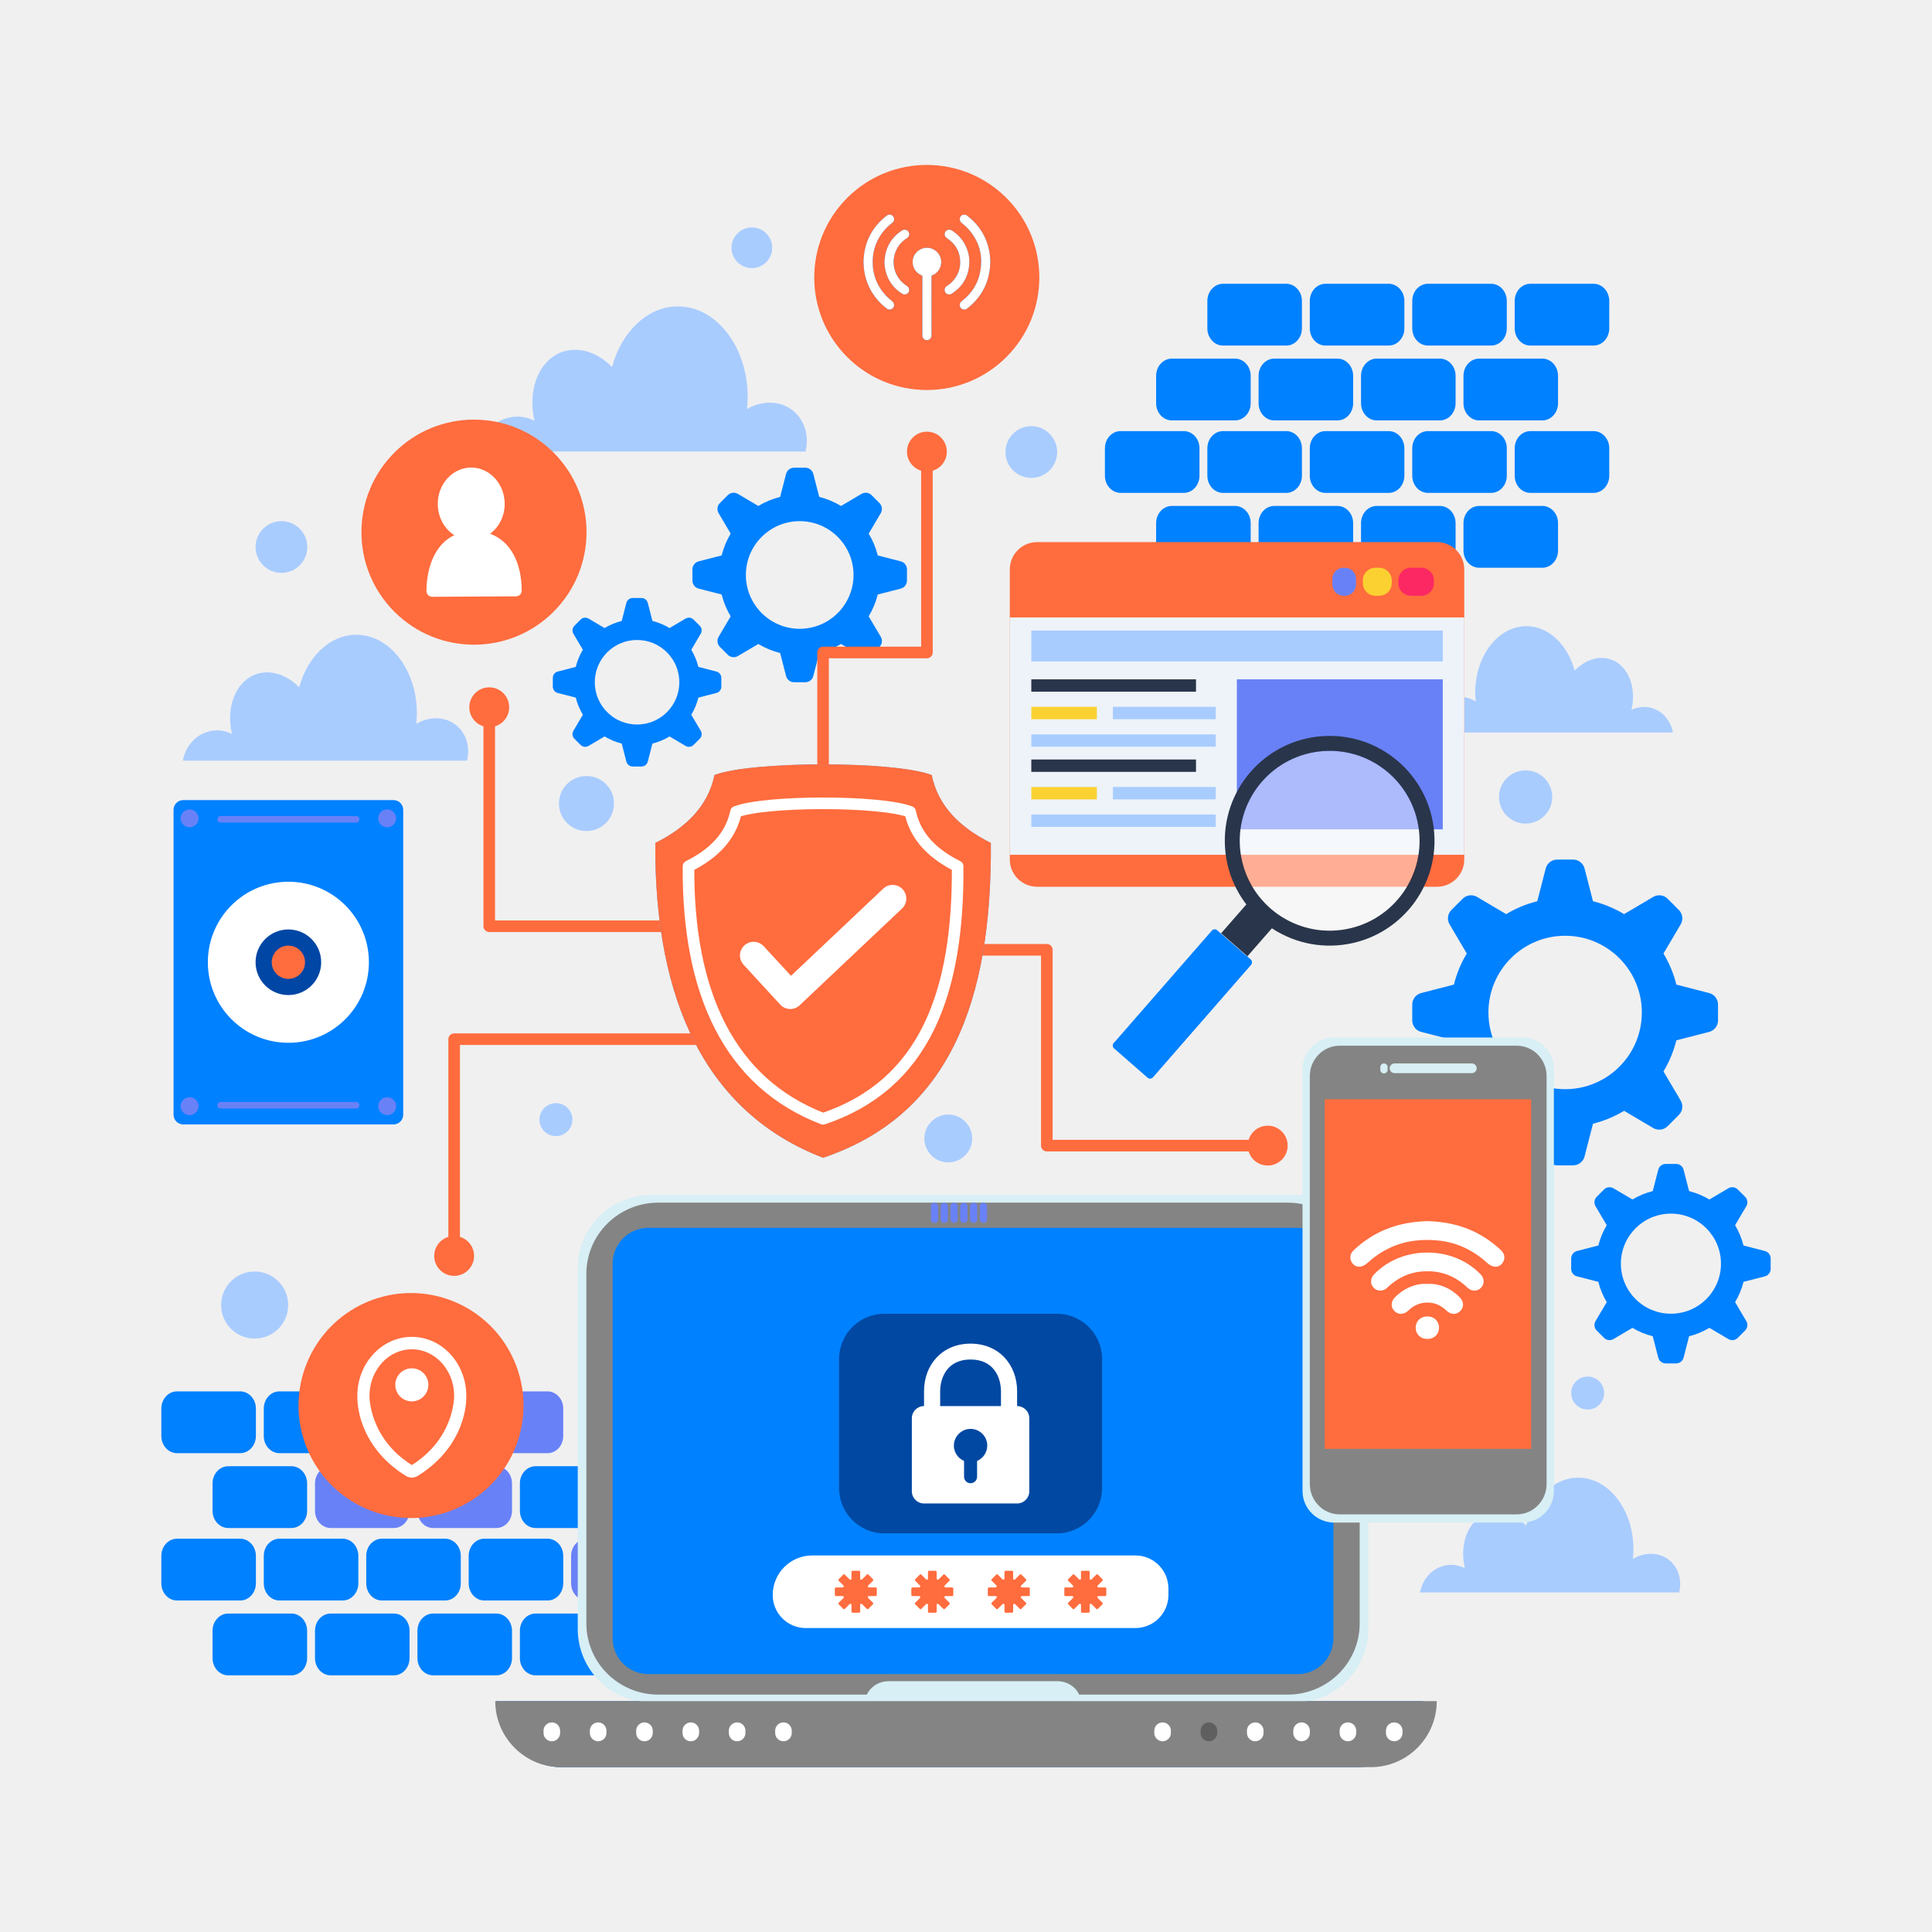 <?xml version="1.0" encoding="utf-8"?>
<svg version="1.1" x="0px" y="0px" viewBox="0 0 500 500" style="enable-background:new 0 0 500 500;" xmlns="http://www.w3.org/2000/svg" xmlns:bx="https://boxy-svg.com">
  <rect x="0" y="0" width="500" height="500" fill="#808080" stroke="none"/>
  <defs>
    <linearGradient id="color-0" gradientUnits="userSpaceOnUse" bx:pinned="true">
      <stop style="stop-color: rgb(255, 108, 62);"/>
    </linearGradient>
    <linearGradient id="color-1" gradientUnits="userSpaceOnUse" bx:pinned="true">
      <stop style="stop-color: rgb(0, 129, 255);"/>
    </linearGradient>
  </defs>
  <g id="Background">
    <polyline style="fill: rgb(240, 240, 240);" points="0,0 500,0 500,500 0,500 &#9;"/>
  </g>
  <g id="Objects">
    <g>
      <g>
        <g>
          <g>
            <g>
              <path style="fill: url('#color-1');" d="M442.316,256.998l-8.473-2.181c-0.717-2.871-1.85-5.577-3.334-8.049l4.449-7.534 c0.713-1.207,0.518-2.742-0.473-3.733l-2.904-2.904c-0.99-0.991-2.527-1.186-3.734-0.473l-7.533,4.449 c-2.473-1.485-5.178-2.618-8.049-3.335l-2.182-8.473c-0.35-1.357-1.572-2.306-2.975-2.306h-4.107 c-1.4,0-2.625,0.948-2.973,2.306l-2.182,8.473c-2.871,0.717-5.578,1.85-8.049,3.335l-7.535-4.449 c-1.205-0.713-2.742-0.518-3.732,0.473l-2.904,2.904c-0.99,0.991-1.186,2.526-0.473,3.733l4.449,7.534 c-1.484,2.472-2.619,5.178-3.336,8.049l-8.473,2.181c-1.355,0.35-2.305,1.573-2.305,2.975v4.107 c0,1.401,0.949,2.625,2.305,2.975l8.473,2.181c0.717,2.871,1.852,5.577,3.336,8.049l-4.449,7.534 c-0.713,1.207-0.52,2.742,0.473,3.733l2.904,2.904c0.99,0.991,2.527,1.186,3.732,0.474l7.535-4.45 c2.471,1.485,5.178,2.618,8.049,3.335l2.182,8.473c0.348,1.357,1.572,2.306,2.973,2.306h4.107 c1.402,0,2.625-0.948,2.975-2.306l2.182-8.473c2.871-0.717,5.576-1.85,8.049-3.335l7.533,4.45 c1.207,0.712,2.744,0.518,3.734-0.474l2.904-2.904c0.99-0.991,1.186-2.526,0.473-3.733l-4.449-7.534 c1.484-2.472,2.617-5.178,3.334-8.049l8.473-2.181c1.357-0.35,2.307-1.573,2.307-2.975v-4.107 C444.623,258.571,443.674,257.348,442.316,256.998z M405.057,281.877c-10.963,0-19.852-8.888-19.852-19.851 s8.889-19.851,19.852-19.851c10.963,0,19.85,8.888,19.85,19.851S416.02,281.877,405.057,281.877z"/>
            </g>
          </g>
          <g>
            <path style="fill: url('#color-1');" d="M456.744,323.758l-5.527-1.423c-0.467-1.874-1.207-3.639-2.176-5.252l2.902-4.916 c0.465-0.787,0.338-1.789-0.309-2.436l-1.895-1.896c-0.646-0.646-1.648-0.772-2.436-0.308l-4.916,2.902 c-1.613-0.969-3.377-1.708-5.252-2.176l-1.422-5.528c-0.228-0.885-1.027-1.504-1.941-1.504h-2.68 c-0.914,0-1.713,0.619-1.939,1.504l-1.424,5.528c-1.873,0.468-3.639,1.207-5.252,2.176l-4.914-2.902 c-0.787-0.465-1.791-0.339-2.437,0.308l-1.895,1.896c-0.647,0.646-0.773,1.648-0.309,2.436l2.904,4.916 c-0.969,1.612-1.709,3.378-2.176,5.252l-5.529,1.423c-0.885,0.227-1.504,1.026-1.504,1.939v2.681 c0,0.914,0.619,1.713,1.504,1.94l5.529,1.423c0.467,1.873,1.207,3.639,2.176,5.252l-2.904,4.915 c-0.465,0.787-0.338,1.789,0.309,2.436l1.895,1.895c0.646,0.646,1.65,0.772,2.437,0.308l4.914-2.902 c1.613,0.969,3.379,1.709,5.252,2.176l1.424,5.528c0.227,0.885,1.025,1.504,1.939,1.504h2.68c0.914,0,1.713-0.619,1.941-1.504 l1.422-5.528c1.875-0.467,3.639-1.207,5.252-2.176l4.916,2.902c0.787,0.465,1.789,0.339,2.436-0.308l1.895-1.895 c0.646-0.647,0.773-1.648,0.309-2.436l-2.902-4.916c0.969-1.612,1.709-3.378,2.176-5.251l5.527-1.423 c0.887-0.228,1.504-1.026,1.504-1.94v-2.681C458.248,324.784,457.631,323.984,456.744,323.758z M432.435,339.989 c-7.154,0-12.953-5.799-12.953-12.951c0-7.153,5.799-12.952,12.953-12.952c7.15,0,12.951,5.799,12.951,12.952 C445.387,334.19,439.586,339.989,432.435,339.989z"/>
          </g>
        </g>
      </g>
      <g>
        <g>
          <g>
            <g>
              <path style="fill: url('#color-1');" d="M179.197,147.361v2.883c0,0.983,0.666,1.842,1.618,2.087l5.945,1.53 c0.503,2.015,1.298,3.913,2.34,5.648l-3.122,5.287c-0.5,0.847-0.363,1.925,0.332,2.62l2.038,2.038 c0.695,0.695,1.772,0.831,2.619,0.331l5.287-3.122c1.734,1.042,3.633,1.838,5.647,2.341l1.531,5.945 c0.245,0.952,1.104,1.617,2.087,1.617h2.882c0.983,0,1.842-0.665,2.087-1.617l1.531-5.945 c2.015-0.503,3.913-1.299,5.648-2.341l5.287,3.122c0.847,0.5,1.924,0.364,2.619-0.331l2.038-2.038 c0.695-0.695,0.832-1.773,0.332-2.62l-3.122-5.287c1.042-1.734,1.837-3.633,2.34-5.648l5.945-1.53 c0.952-0.245,1.618-1.104,1.618-2.087v-2.883c0-0.983-0.666-1.842-1.618-2.087l-5.945-1.53 c-0.503-2.015-1.298-3.914-2.34-5.647l3.122-5.287c0.5-0.847,0.363-1.925-0.332-2.62l-2.038-2.038 c-0.695-0.695-1.772-0.832-2.619-0.332l-5.287,3.122c-1.734-1.042-3.633-1.837-5.648-2.34l-1.531-5.945 c-0.245-0.952-1.104-1.618-2.087-1.618h-2.882c-0.983,0-1.842,0.666-2.087,1.618l-1.531,5.945 c-2.015,0.503-3.913,1.298-5.647,2.34l-5.287-3.122c-0.847-0.5-1.924-0.363-2.619,0.332l-2.038,2.038 c-0.695,0.695-0.832,1.773-0.332,2.62l3.122,5.287c-1.042,1.734-1.837,3.633-2.34,5.647l-5.945,1.53 C179.863,145.52,179.197,146.378,179.197,147.361z M193.032,148.803c0-7.693,6.236-13.93,13.929-13.93 c7.693,0,13.93,6.236,13.93,13.93c0,7.692-6.236,13.929-13.93,13.929C199.269,162.731,193.032,156.495,193.032,148.803z"/>
            </g>
          </g>
          <g>
            <path style="fill: url('#color-1');" d="M143.067,175.435v2.264c0,0.773,0.522,1.446,1.27,1.64l4.669,1.202 c0.396,1.582,1.021,3.073,1.838,4.435l-2.451,4.152c-0.394,0.665-0.286,1.512,0.26,2.058l1.601,1.601 c0.547,0.546,1.393,0.653,2.058,0.261l4.152-2.452c1.362,0.818,2.854,1.443,4.436,1.838l1.202,4.669 c0.192,0.748,0.867,1.27,1.639,1.27h2.264c0.773,0,1.447-0.522,1.64-1.27l1.202-4.669c1.582-0.395,3.073-1.02,4.436-1.838 l4.151,2.452c0.665,0.393,1.512,0.285,2.058-0.261l1.601-1.601c0.547-0.546,0.653-1.393,0.261-2.058l-2.452-4.152 c0.818-1.361,1.443-2.852,1.838-4.435l4.67-1.202c0.747-0.193,1.27-0.867,1.27-1.64v-2.264c0-0.773-0.523-1.446-1.27-1.639 l-4.67-1.202c-0.395-1.582-1.02-3.073-1.838-4.436l2.452-4.152c0.393-0.665,0.285-1.512-0.261-2.058l-1.601-1.6 c-0.546-0.546-1.392-0.653-2.058-0.261l-4.151,2.452c-1.362-0.818-2.854-1.442-4.436-1.838l-1.202-4.669 c-0.192-0.748-0.867-1.27-1.64-1.27h-2.264c-0.771,0-1.446,0.522-1.639,1.27l-1.202,4.669c-1.582,0.395-3.073,1.02-4.436,1.838 l-4.152-2.452c-0.665-0.393-1.511-0.285-2.058,0.261l-1.601,1.6c-0.546,0.546-0.653,1.393-0.26,2.058l2.451,4.152 c-0.817,1.362-1.442,2.854-1.838,4.436l-4.669,1.202C143.59,173.988,143.067,174.662,143.067,175.435z M153.933,176.566 c0-6.042,4.898-10.939,10.939-10.939c6.042,0,10.94,4.897,10.94,10.939c0,6.042-4.898,10.939-10.94,10.939 C158.831,187.506,153.933,182.608,153.933,176.566z"/>
          </g>
        </g>
      </g>
      <g>
        <g>
          <g>
            <path style="fill: url('#color-1');" d="M392.004,84.987c0,2.454,1.816,4.445,4.057,4.445h16.358c2.24,0,4.057-1.991,4.057-4.445v-7.102 c0-2.454-1.816-4.444-4.057-4.444H396.06c-2.24,0-4.057,1.99-4.057,4.444V84.987z"/>
            <path style="fill: url('#color-1');" d="M365.49,84.987c0,2.454,1.814,4.445,4.057,4.445h16.357c2.242,0,4.057-1.991,4.057-4.445v-7.102 c0-2.454-1.814-4.444-4.057-4.444h-16.357c-2.242,0-4.057,1.99-4.057,4.444V84.987z"/>
            <path style="fill: url('#color-1');" d="M338.975,84.987c0,2.454,1.818,4.445,4.059,4.445h16.357c2.24,0,4.059-1.991,4.059-4.445v-7.102 c0-2.454-1.818-4.444-4.059-4.444h-16.357c-2.24,0-4.059,1.99-4.059,4.444V84.987z"/>
            <path style="fill: url('#color-1');" d="M312.463,84.987c0,2.454,1.818,4.445,4.057,4.445h16.359c2.24,0,4.057-1.991,4.057-4.445v-7.102 c0-2.454-1.816-4.444-4.057-4.444H316.52c-2.238,0-4.057,1.99-4.057,4.444V84.987z"/>
          </g>
          <g>
            <path style="fill: url('#color-1');" d="M392.004,123.115c0,2.453,1.816,4.444,4.057,4.444h16.358c2.24,0,4.057-1.991,4.057-4.444 v-7.103c0-2.454-1.816-4.442-4.057-4.442H396.06c-2.24,0-4.057,1.988-4.057,4.442V123.115z"/>
            <path style="fill: url('#color-1');" d="M365.49,123.115c0,2.453,1.814,4.444,4.057,4.444h16.357c2.242,0,4.057-1.991,4.057-4.444 v-7.103c0-2.454-1.814-4.442-4.057-4.442h-16.357c-2.242,0-4.057,1.988-4.057,4.442V123.115z"/>
            <path style="fill: url('#color-1');" d="M338.975,123.115c0,2.453,1.818,4.444,4.059,4.444h16.357c2.24,0,4.059-1.991,4.059-4.444 v-7.103c0-2.454-1.818-4.442-4.059-4.442h-16.357c-2.24,0-4.059,1.988-4.059,4.442V123.115z"/>
            <path style="fill: url('#color-1');" d="M312.463,123.115c0,2.453,1.818,4.444,4.057,4.444h16.359c2.24,0,4.057-1.991,4.057-4.444 v-7.103c0-2.454-1.816-4.442-4.057-4.442H316.52c-2.238,0-4.057,1.988-4.057,4.442V123.115z"/>
            <path style="fill: url('#color-1');" d="M285.949,123.115c0,2.453,1.816,4.444,4.059,4.444h16.357c2.24,0,4.057-1.991,4.057-4.444 v-7.103c0-2.454-1.816-4.442-4.057-4.442h-16.357c-2.242,0-4.059,1.988-4.059,4.442V123.115z"/>
          </g>
          <g>
            <path style="fill: url('#color-1');" d="M382.803,130.938h16.359c2.24,0,4.057,1.99,4.057,4.444v7.104c0,2.453-1.816,4.443-4.057,4.443 h-16.359c-2.242,0-4.057-1.99-4.057-4.443v-7.104C378.746,132.928,380.56,130.938,382.803,130.938z"/>
            <path style="fill: url('#color-1');" d="M356.289,130.938h16.359c2.24,0,4.057,1.99,4.057,4.444v7.104c0,2.453-1.816,4.443-4.057,4.443 h-16.359c-2.24,0-4.057-1.99-4.057-4.443v-7.104C352.232,132.928,354.049,130.938,356.289,130.938z"/>
            <path style="fill: url('#color-1');" d="M329.777,130.938h16.358c2.24,0,4.057,1.99,4.057,4.444v7.104c0,2.453-1.816,4.443-4.057,4.443 h-16.358c-2.242,0-4.057-1.99-4.057-4.443v-7.104C325.721,132.928,327.535,130.938,329.777,130.938z"/>
            <path style="fill: url('#color-1');" d="M303.264,130.938h16.357c2.242,0,4.057,1.99,4.057,4.444v7.104c0,2.453-1.814,4.443-4.057,4.443 h-16.357c-2.24,0-4.057-1.99-4.057-4.443v-7.104C299.207,132.928,301.023,130.938,303.264,130.938z"/>
          </g>
          <g>
            <path style="fill: url('#color-1');" d="M382.803,92.812h16.359c2.24,0,4.057,1.989,4.057,4.443v7.103c0,2.454-1.816,4.444-4.057,4.444 h-16.359c-2.242,0-4.057-1.99-4.057-4.444v-7.103C378.746,94.801,380.56,92.812,382.803,92.812z"/>
            <path style="fill: url('#color-1');" d="M356.289,92.812h16.359c2.238,0,4.057,1.989,4.057,4.443v7.103c0,2.454-1.818,4.444-4.057,4.444 h-16.359c-2.24,0-4.057-1.99-4.057-4.444v-7.103C352.232,94.801,354.049,92.812,356.289,92.812z"/>
            <path style="fill: url('#color-1');" d="M329.777,92.812h16.358c2.24,0,4.057,1.989,4.057,4.443v7.103c0,2.454-1.816,4.444-4.057,4.444 h-16.358c-2.242,0-4.057-1.99-4.057-4.444v-7.103C325.721,94.801,327.535,92.812,329.777,92.812z"/>
            <path style="fill: url('#color-1');" d="M303.264,92.812h16.359c2.238,0,4.055,1.989,4.055,4.443v7.103c0,2.454-1.816,4.444-4.055,4.444 h-16.359c-2.24,0-4.057-1.99-4.057-4.444v-7.103C299.207,94.801,301.023,92.812,303.264,92.812z"/>
          </g>
        </g>
        <g>
          <g>
            <path style="fill: url('#color-1');" d="M66.224,371.634c0,2.454-1.816,4.445-4.057,4.445H45.809c-2.239,0-4.057-1.991-4.057-4.445 v-7.102c0-2.453,1.817-4.443,4.057-4.443h16.358c2.24,0,4.057,1.99,4.057,4.443V371.634z"/>
            <path style="fill: url('#color-1');" d="M92.737,371.634c0,2.454-1.816,4.445-4.057,4.445H72.322c-2.241,0-4.057-1.991-4.057-4.445 v-7.102c0-2.453,1.815-4.443,4.057-4.443h16.358c2.24,0,4.057,1.99,4.057,4.443V371.634z"/>
            <path style="fill:#6981F7;" d="M119.252,371.634c0,2.454-1.817,4.445-4.058,4.445H98.836c-2.24,0-4.058-1.991-4.058-4.445 v-7.102c0-2.453,1.817-4.443,4.058-4.443h16.358c2.24,0,4.058,1.99,4.058,4.443V371.634z"/>
            <path style="fill:#6981F7;" d="M145.765,371.634c0,2.454-1.818,4.445-4.057,4.445h-16.359c-2.24,0-4.057-1.991-4.057-4.445 v-7.102c0-2.453,1.816-4.443,4.057-4.443h16.359c2.238,0,4.057,1.99,4.057,4.443V371.634z"/>
          </g>
          <g>
            <path style="fill: url('#color-1');" d="M66.224,409.761c0,2.454-1.816,4.445-4.057,4.445H45.809c-2.239,0-4.057-1.991-4.057-4.445 v-7.103c0-2.455,1.817-4.443,4.057-4.443h16.358c2.24,0,4.057,1.988,4.057,4.443V409.761z"/>
            <path style="fill: url('#color-1');" d="M92.737,409.761c0,2.454-1.816,4.445-4.057,4.445H72.322c-2.241,0-4.057-1.991-4.057-4.445 v-7.103c0-2.455,1.815-4.443,4.057-4.443h16.358c2.24,0,4.057,1.988,4.057,4.443V409.761z"/>
            <path style="fill: url('#color-1');" d="M119.252,409.761c0,2.454-1.817,4.445-4.058,4.445H98.836c-2.24,0-4.058-1.991-4.058-4.445 v-7.103c0-2.455,1.817-4.443,4.058-4.443h16.358c2.24,0,4.058,1.988,4.058,4.443V409.761z"/>
            <path style="fill: url('#color-1');" d="M145.765,409.761c0,2.454-1.818,4.445-4.057,4.445h-16.359c-2.24,0-4.057-1.991-4.057-4.445 v-7.103c0-2.455,1.816-4.443,4.057-4.443h16.359c2.238,0,4.057,1.988,4.057,4.443V409.761z"/>
            <path style="fill:#6981F7;" d="M172.277,409.761c0,2.454-1.816,4.445-4.058,4.445h-16.357c-2.241,0-4.058-1.991-4.058-4.445 v-7.103c0-2.455,1.816-4.443,4.058-4.443h16.357c2.241,0,4.058,1.988,4.058,4.443V409.761z"/>
          </g>
          <g>
            <path style="fill: url('#color-1');" d="M75.425,417.584H59.065c-2.24,0-4.057,1.99-4.057,4.443v7.104c0,2.453,1.816,4.443,4.057,4.443 h16.359c2.241,0,4.057-1.99,4.057-4.443v-7.104C79.481,419.574,77.666,417.584,75.425,417.584z"/>
            <path style="fill: url('#color-1');" d="M101.938,417.584H85.579c-2.24,0-4.057,1.99-4.057,4.443v7.104c0,2.453,1.816,4.443,4.057,4.443 h16.358c2.241,0,4.057-1.99,4.057-4.443v-7.104C105.994,419.574,104.179,417.584,101.938,417.584z"/>
            <path style="fill: url('#color-1');" d="M128.45,417.584h-16.357c-2.241,0-4.057,1.99-4.057,4.443v7.104 c0,2.453,1.816,4.443,4.057,4.443h16.357c2.241,0,4.057-1.99,4.057-4.443v-7.104 C132.507,419.574,130.691,417.584,128.45,417.584z"/>
            <path style="fill: url('#color-1');" d="M154.964,417.584h-16.358c-2.241,0-4.057,1.99-4.057,4.443v7.104 c0,2.453,1.816,4.443,4.057,4.443h16.358c2.24,0,4.057-1.99,4.057-4.443v-7.104 C159.02,419.574,157.204,417.584,154.964,417.584z"/>
          </g>
          <g>
            <path style="fill: url('#color-1');" d="M75.425,379.458H59.065c-2.24,0-4.057,1.988-4.057,4.443v7.103c0,2.453,1.816,4.443,4.057,4.443 h16.359c2.241,0,4.057-1.99,4.057-4.443v-7.103C79.481,381.446,77.666,379.458,75.425,379.458z"/>
            <path style="fill:#6981F7;" d="M101.938,379.458H85.579c-2.239,0-4.057,1.988-4.057,4.443v7.103 c0,2.453,1.817,4.443,4.057,4.443h16.358c2.241,0,4.057-1.99,4.057-4.443v-7.103 C105.994,381.446,104.179,379.458,101.938,379.458z"/>
            <path style="fill:#6981F7;" d="M128.45,379.458h-16.357c-2.241,0-4.057,1.988-4.057,4.443v7.103 c0,2.453,1.816,4.443,4.057,4.443h16.357c2.241,0,4.057-1.99,4.057-4.443v-7.103 C132.507,381.446,130.691,379.458,128.45,379.458z"/>
            <path style="fill: url('#color-1');" d="M154.964,379.458h-16.359c-2.238,0-4.056,1.988-4.056,4.443v7.103 c0,2.453,1.817,4.443,4.056,4.443h16.359c2.239,0,4.057-1.99,4.057-4.443v-7.103 C159.02,381.446,157.203,379.458,154.964,379.458z"/>
          </g>
        </g>
      </g>
      <g>
        <g>
          <path style="fill:#A9CCFF;" d="M120.875,196.856c1.193-4.956-1.375-9.653-6.05-10.743c-2.41-0.563-4.935-0.055-7.098,1.215 c0.095-0.899,0.159-1.808,0.159-2.74c0-11.218-7.016-20.313-15.673-20.313c-6.842,0-12.644,5.69-14.783,13.61 c-2.772-2.822-6.318-4.327-9.748-3.756c-6.039,1.007-9.444,8.068-7.664,15.814c-1.166-0.588-2.464-0.925-3.84-0.925 c-4.412,0-8.077,3.38-8.851,7.837H120.875z"/>
          <path style="fill:#A9CCFF;" d="M434.572,412.126c1.088-4.52-1.254-8.802-5.516-9.796c-2.197-0.513-4.498-0.05-6.471,1.107 c0.086-0.819,0.145-1.648,0.145-2.498c0-10.228-6.396-18.52-14.289-18.52c-6.238,0-11.527,5.188-13.478,12.409 c-2.529-2.573-5.762-3.945-8.889-3.425c-5.506,0.918-8.611,7.356-6.988,14.419c-1.063-0.536-2.246-0.844-3.5-0.844 c-4.023,0-7.365,3.082-8.07,7.147H434.572z"/>
          <path style="fill:#A9CCFF;" d="M208.468,116.852c1.376-5.712-1.584-11.127-6.973-12.383c-2.778-0.649-5.688-0.064-8.181,1.4 c0.108-1.037,0.184-2.084,0.184-3.158c0-12.931-8.087-23.413-18.065-23.413c-7.887,0-14.573,6.559-17.04,15.688 c-3.195-3.253-7.282-4.987-11.235-4.329c-6.961,1.16-10.887,9.3-8.835,18.227c-1.344-0.677-2.839-1.065-4.425-1.065 c-5.086,0-9.311,3.896-10.202,9.033H208.468z"/>
          <path style="fill:#A9CCFF;" d="M370.82,189.571c-1.008-4.187,1.16-8.154,5.109-9.075c2.035-0.475,4.168-0.046,5.996,1.026 c-0.08-0.76-0.135-1.527-0.135-2.315c0-9.476,5.926-17.158,13.238-17.158c5.779,0,10.68,4.807,12.486,11.496 c2.342-2.383,5.338-3.654,8.234-3.172c5.102,0.85,7.978,6.815,6.475,13.357c0.984-0.496,2.08-0.781,3.242-0.781 c3.728,0,6.824,2.855,7.477,6.621H370.82z"/>
        </g>
        <g>
          <path style="fill:#A9CCFF;" d="M273.594,116.99c0,3.696-2.996,6.693-6.691,6.693c-3.699,0-6.693-2.997-6.693-6.693 c0-3.696,2.994-6.692,6.693-6.692C270.598,110.298,273.594,113.294,273.594,116.99z"/>
          <path style="fill:#A9CCFF;" d="M79.526,141.565c0,3.696-2.997,6.693-6.692,6.693c-3.698,0-6.693-2.997-6.693-6.693 s2.995-6.692,6.693-6.692C76.529,134.873,79.526,137.869,79.526,141.565z"/>
          <path style="fill:#A9CCFF;" d="M199.846,64.12c0,2.907-2.356,5.263-5.263,5.263c-2.908,0-5.264-2.355-5.264-5.263 c0-2.907,2.355-5.264,5.264-5.264C197.489,58.856,199.846,61.213,199.846,64.12z"/>
          <path style="fill:#A9CCFF;" d="M148.145,289.757c0,2.355-1.911,4.267-4.267,4.267c-2.357,0-4.266-1.911-4.266-4.267 c0-2.356,1.908-4.267,4.266-4.267C146.234,285.49,148.145,287.4,148.145,289.757z"/>
          <path style="fill:#A9CCFF;" d="M74.585,337.744c0,4.793-3.887,8.683-8.68,8.683c-4.798,0-8.681-3.89-8.681-8.683 c0-4.796,3.883-8.681,8.681-8.681C70.698,329.064,74.585,332.948,74.585,337.744z"/>
          <path style="fill:#A9CCFF;" d="M251.6,294.639c0,3.416-2.77,6.188-6.186,6.188c-3.419,0-6.187-2.772-6.187-6.188 c0-3.418,2.768-6.187,6.187-6.187C248.83,288.452,251.6,291.221,251.6,294.639z"/>
          <path style="fill:#A9CCFF;" d="M158.899,207.95c0,3.934-3.189,7.123-7.122,7.123c-3.937,0-7.123-3.189-7.123-7.123 c0-3.935,3.186-7.122,7.123-7.122C155.71,200.828,158.899,204.016,158.899,207.95z"/>
          <path style="fill:#A9CCFF;" d="M415.152,360.521c0,2.355-1.91,4.267-4.267,4.267c-2.358,0-4.266-1.911-4.266-4.267 c0-2.356,1.908-4.267,4.266-4.267C413.242,356.254,415.152,358.164,415.152,360.521z"/>
          <path style="fill:#A9CCFF;" d="M401.713,206.254c0,3.803-3.084,6.888-6.887,6.888c-3.807,0-6.887-3.085-6.887-6.888 c0-3.804,3.08-6.887,6.887-6.887C398.629,199.367,401.713,202.45,401.713,206.254z"/>
        </g>
      </g>
      <g>
        <polyline style="fill: none; stroke-width: 3; stroke-linecap: round; stroke-linejoin: round; stroke-miterlimit: 10; stroke: url('#color-0');" points="&#10;&#9;&#9;&#9;&#9;323.705,296.482 270.914,296.482 270.914,245.806 230.231,245.806 &#9;&#9;&#9;"/>
        <path style="fill: url('#color-0');" d="M333.244,296.482c0,2.85-2.31,5.159-5.16,5.159c-2.85,0-5.158-2.31-5.158-5.159 c0-2.85,2.309-5.159,5.158-5.159C330.934,291.323,333.244,293.633,333.244,296.482z"/>
      </g>
      <g>
        <polyline style="fill: none; stroke-width: 3; stroke-linecap: round; stroke-linejoin: round; stroke-miterlimit: 10; stroke: url('#color-0');" points="&#10;&#9;&#9;&#9;&#9;179.161,239.712 126.618,239.712 126.618,187.04 &#9;&#9;&#9;"/>
        <path style="fill: url('#color-0');" d="M126.618,177.882c2.849,0,5.158,2.31,5.158,5.158c0,2.85-2.31,5.159-5.158,5.159 c-2.85,0-5.159-2.31-5.159-5.159C121.459,180.191,123.769,177.882,126.618,177.882z"/>
      </g>
      <path style="fill:#0F65B2;" d="M351.242,457.34h-205.84c-9.438,0-17.09-7.651-17.09-17.09l0,0h240.02l0,0 C368.332,449.689,360.68,457.34,351.242,457.34z"/>
      <g>
        <polyline style="fill: none; stroke-width: 3; stroke-linecap: round; stroke-linejoin: round; stroke-miterlimit: 10; stroke: url('#color-0');" points="&#10;&#9;&#9;&#9;&#9;194.583,268.939 117.533,268.939 117.533,320.544 &#9;&#9;&#9;"/>
        <path style="fill: url('#color-0');" d="M117.533,330.195c2.85,0,5.159-2.311,5.159-5.159c0-2.85-2.31-5.159-5.159-5.159 s-5.159,2.309-5.159,5.159C112.374,327.885,114.684,330.195,117.533,330.195z"/>
      </g>
      <g>
        <polyline style="fill: none; stroke-width: 3; stroke-linecap: round; stroke-linejoin: round; stroke-miterlimit: 10; stroke: url('#color-0');" points="&#10;&#9;&#9;&#9;&#9;239.885,120.057 239.885,168.855 213.012,168.855 213.012,209.164 &#9;&#9;&#9;"/>
        <path style="fill: url('#color-0');" d="M239.885,111.719c-2.85,0-5.159,2.309-5.159,5.159s2.31,5.159,5.159,5.159 c2.85,0,5.159-2.31,5.159-5.159S242.734,111.719,239.885,111.719z"/>
      </g>
      <g>
        <g>
          <path style="fill:#D7EFF5;" d="M335.099,440.575H168.537c-10.501,0-19.014-8.513-19.014-19.014v-93.319 c0-10.501,8.513-19.014,19.014-19.014h166.562c10.5,0,19.014,8.513,19.014,19.014v93.319 C354.112,432.063,345.599,440.575,335.099,440.575z"/>
          <path style="fill: rgb(132, 132, 132);" d="M333.286,438.558H170.351c-10.273,0-18.601-8.251-18.601-18.43v-90.452 c0-10.179,8.327-18.43,18.601-18.43h162.936c10.271,0,18.6,8.251,18.6,18.43v90.452 C351.886,430.307,343.558,438.558,333.286,438.558z"/>
          <path style="fill: url('#color-1');" d="M335.852,433.251H167.783c-5.096,0-9.227-4.131-9.227-9.227v-97.032 c0-5.096,4.131-9.227,9.227-9.227h168.069c5.096,0,9.227,4.131,9.227,9.227v97.032 C345.079,429.12,340.948,433.251,335.852,433.251z"/>
          <g>
            <path style="fill:#6981F7;" d="M241.85,316.486L241.85,316.486c-0.518,0-0.938-0.42-0.938-0.938v-3.344 c0-0.518,0.42-0.938,0.938-0.938l0,0c0.518,0,0.938,0.42,0.938,0.938v3.344C242.787,316.066,242.367,316.486,241.85,316.486z"/>
            <path style="fill:#6981F7;" d="M244.383,316.486L244.383,316.486c-0.518,0-0.938-0.42-0.938-0.938v-3.344 c0-0.518,0.42-0.938,0.938-0.938l0,0c0.518,0,0.938,0.42,0.938,0.938v3.344C245.32,316.066,244.9,316.486,244.383,316.486z"/>
            <path style="fill:#6981F7;" d="M246.916,316.486L246.916,316.486c-0.518,0-0.938-0.42-0.938-0.938v-3.344 c0-0.518,0.42-0.938,0.938-0.938l0,0c0.518,0,0.938,0.42,0.938,0.938v3.344C247.854,316.066,247.434,316.486,246.916,316.486z"/>
            <path style="fill:#6981F7;" d="M249.449,316.486L249.449,316.486c-0.518,0-0.938-0.42-0.938-0.938v-3.344 c0-0.518,0.42-0.938,0.938-0.938l0,0c0.518,0,0.938,0.42,0.938,0.938v3.344C250.387,316.066,249.967,316.486,249.449,316.486z"/>
            <path style="fill:#6981F7;" d="M251.981,316.486L251.981,316.486c-0.518,0-0.936-0.42-0.936-0.938v-3.344 c0-0.518,0.418-0.938,0.936-0.938l0,0c0.518,0,0.938,0.42,0.938,0.938v3.344C252.919,316.066,252.499,316.486,251.981,316.486z "/>
            <path style="fill:#6981F7;" d="M254.517,316.486L254.517,316.486c-0.519,0-0.938-0.42-0.938-0.938v-3.344 c0-0.518,0.418-0.938,0.938-0.938l0,0c0.518,0,0.936,0.42,0.936,0.938v3.344C255.452,316.066,255.034,316.486,254.517,316.486z "/>
          </g>
          <path style="fill: rgb(255, 255, 255);" d="M293.835,421.339h-85.306c-4.724,0-8.554-3.83-8.554-8.554l0,0 c0-5.654,4.584-10.237,10.237-10.237h83.622c4.725,0,8.553,3.829,8.553,8.554v1.684 C302.388,417.509,298.56,421.339,293.835,421.339z"/>
          <g>
            <g>
              <g>
                <path style="fill: url('#color-0');" d="M226.634,410.822h-1.758c-0.252,0-0.378-0.306-0.2-0.483l1.243-1.243 c0.11-0.11,0.11-0.289,0-0.399l-1.186-1.186c-0.11-0.11-0.29-0.11-0.4,0l-1.242,1.243c-0.179,0.178-0.483,0.052-0.483-0.2 v-1.758c0-0.156-0.127-0.282-0.283-0.282h-1.677c-0.156,0-0.283,0.126-0.283,0.282v1.758c0,0.252-0.305,0.378-0.483,0.2 l-1.242-1.243c-0.11-0.11-0.29-0.11-0.4,0l-1.186,1.186c-0.11,0.11-0.11,0.289,0,0.399l1.243,1.243 c0.178,0.178,0.052,0.483-0.2,0.483h-1.758c-0.156,0-0.283,0.126-0.283,0.282v1.677c0,0.157,0.127,0.283,0.283,0.283h1.758 c0.252,0,0.378,0.305,0.199,0.483l-1.242,1.242c-0.11,0.11-0.11,0.29,0,0.4l1.186,1.186c0.11,0.11,0.29,0.11,0.4,0 l1.242-1.242c0.179-0.179,0.483-0.052,0.483,0.2v1.757c0,0.156,0.127,0.283,0.283,0.283h1.677 c0.156,0,0.283-0.127,0.283-0.283v-1.757c0-0.252,0.305-0.379,0.483-0.2l1.242,1.242c0.11,0.11,0.29,0.11,0.4,0l1.186-1.186 c0.11-0.11,0.11-0.29,0-0.4l-1.243-1.242c-0.178-0.179-0.052-0.483,0.2-0.483h1.758c0.156,0,0.283-0.126,0.283-0.283v-1.677 C226.917,410.948,226.79,410.822,226.634,410.822z"/>
              </g>
            </g>
            <g>
              <g>
                <path style="fill: url('#color-0');" d="M246.432,410.822h-1.758c-0.252,0-0.378-0.306-0.2-0.483l1.243-1.243 c0.11-0.11,0.11-0.289,0-0.399l-1.186-1.186c-0.11-0.11-0.29-0.11-0.4,0l-1.243,1.243c-0.178,0.178-0.482,0.052-0.482-0.2 v-1.758c0-0.156-0.127-0.282-0.283-0.282h-1.677c-0.156,0-0.283,0.126-0.283,0.282v1.758c0,0.252-0.305,0.378-0.483,0.2 l-1.242-1.243c-0.11-0.11-0.29-0.11-0.4,0l-1.185,1.186c-0.11,0.11-0.11,0.289,0,0.399l1.242,1.243 c0.179,0.178,0.053,0.483-0.199,0.483h-1.758c-0.156,0-0.283,0.126-0.283,0.282v1.677c0,0.157,0.127,0.283,0.283,0.283h1.758 c0.252,0,0.378,0.305,0.199,0.483l-1.242,1.242c-0.11,0.11-0.11,0.29,0,0.4l1.185,1.186c0.11,0.11,0.29,0.11,0.4,0 l1.242-1.242c0.179-0.179,0.483-0.052,0.483,0.2v1.757c0,0.156,0.127,0.283,0.283,0.283h1.677 c0.156,0,0.283-0.127,0.283-0.283v-1.757c0-0.252,0.305-0.379,0.482-0.2l1.243,1.242c0.11,0.11,0.29,0.11,0.4,0l1.186-1.186 c0.11-0.11,0.11-0.29,0-0.4l-1.243-1.242c-0.178-0.179-0.052-0.483,0.2-0.483h1.758c0.156,0,0.283-0.126,0.283-0.283v-1.677 C246.715,410.948,246.588,410.822,246.432,410.822z"/>
              </g>
            </g>
            <g>
              <g>
                <path style="fill: url('#color-0');" d="M266.229,410.822h-1.758c-0.252,0-0.379-0.306-0.201-0.483l1.244-1.243 c0.109-0.11,0.109-0.289,0-0.399l-1.188-1.186c-0.109-0.11-0.289-0.11-0.398,0l-1.244,1.243 c-0.178,0.178-0.483,0.052-0.483-0.2v-1.758c0-0.156-0.127-0.282-0.283-0.282h-1.676c-0.156,0-0.283,0.126-0.283,0.282v1.758 c0,0.252-0.305,0.378-0.484,0.2l-1.242-1.243c-0.109-0.11-0.289-0.11-0.4,0l-1.186,1.186c-0.109,0.11-0.109,0.289,0,0.399 l1.242,1.243c0.18,0.178,0.053,0.483-0.199,0.483h-1.758c-0.156,0-0.283,0.126-0.283,0.282v1.677 c0,0.157,0.127,0.283,0.283,0.283h1.758c0.252,0,0.379,0.305,0.199,0.483l-1.242,1.242c-0.109,0.11-0.109,0.29,0,0.4 l1.186,1.186c0.111,0.11,0.291,0.11,0.4,0l1.242-1.242c0.18-0.179,0.484-0.052,0.484,0.2v1.757 c0,0.156,0.127,0.283,0.283,0.283h1.676c0.156,0,0.283-0.127,0.283-0.283v-1.757c0-0.252,0.305-0.379,0.483-0.2l1.244,1.242 c0.109,0.11,0.289,0.11,0.398,0l1.188-1.186c0.109-0.11,0.109-0.29,0-0.4l-1.244-1.242c-0.178-0.179-0.051-0.483,0.201-0.483 h1.758c0.156,0,0.281-0.126,0.281-0.283v-1.677C266.511,410.948,266.386,410.822,266.229,410.822z"/>
              </g>
            </g>
            <g>
              <g>
                <path style="fill: url('#color-0');" d="M286.026,410.822h-1.758c-0.252,0-0.379-0.306-0.199-0.483l1.242-1.243 c0.111-0.11,0.111-0.289,0-0.399l-1.185-1.186c-0.111-0.11-0.289-0.11-0.4,0l-1.242,1.243 c-0.178,0.178-0.484,0.052-0.484-0.2v-1.758c0-0.156-0.125-0.282-0.281-0.282h-1.678c-0.156,0-0.283,0.126-0.283,0.282v1.758 c0,0.252-0.305,0.378-0.482,0.2l-1.242-1.243c-0.111-0.11-0.291-0.11-0.4,0l-1.188,1.186c-0.109,0.11-0.109,0.289,0,0.399 l1.244,1.243c0.178,0.178,0.051,0.483-0.201,0.483h-1.756c-0.158,0-0.283,0.126-0.283,0.282v1.677 c0,0.157,0.125,0.283,0.283,0.283h1.756c0.252,0,0.379,0.305,0.201,0.483l-1.244,1.242c-0.109,0.11-0.109,0.29,0,0.4 l1.188,1.186c0.109,0.11,0.289,0.11,0.4,0l1.242-1.242c0.178-0.179,0.482-0.052,0.482,0.2v1.757 c0,0.156,0.127,0.283,0.283,0.283h1.678c0.156,0,0.281-0.127,0.281-0.283v-1.757c0-0.252,0.307-0.379,0.484-0.2l1.242,1.242 c0.111,0.11,0.289,0.11,0.4,0l1.185-1.186c0.111-0.11,0.111-0.29,0-0.4l-1.242-1.242c-0.18-0.179-0.053-0.483,0.199-0.483 h1.758c0.156,0,0.283-0.126,0.283-0.283v-1.677C286.31,410.948,286.183,410.822,286.026,410.822z"/>
              </g>
            </g>
          </g>
          <g>
            <path style="fill:#0148A2;" d="M273.487,396.831h-44.61c-6.48,0-11.732-5.252-11.732-11.731v-33.368 c0-6.479,5.253-11.731,11.732-11.731h44.61c6.48,0,11.732,5.252,11.732,11.731V385.1 C285.22,391.579,279.968,396.831,273.487,396.831z"/>
            <path style="fill: rgb(255, 255, 255);" d="M263.228,363.891c0-0.778,0-1.984,0-3.838c0-6.88-4.717-12.32-12.045-12.32 c-7.329,0-12.045,5.441-12.045,12.32c0,1.854,0,3.06,0,3.838c-1.741,0.001-3.153,1.412-3.153,3.154v18.9 c0,1.741,1.412,3.153,3.154,3.153h24.087c1.742,0,3.154-1.412,3.154-3.153v-18.9 C266.38,365.303,264.968,363.892,263.228,363.891z M252.868,378.09v4.085c0,0.931-0.756,1.686-1.686,1.686 c-0.932,0-1.686-0.755-1.686-1.686v-4.085c-1.716-0.729-2.864-2.535-2.593-4.57c0.256-1.927,1.842-3.479,3.773-3.697 c2.611-0.297,4.824,1.738,4.824,4.29C255.501,375.899,254.415,377.433,252.868,378.09z M259.05,363.891h-15.736 c0-0.819,0-2.104,0-3.838c0-3.215,1.619-8.216,7.869-8.216s7.867,5.001,7.867,8.216 C259.05,361.786,259.05,363.071,259.05,363.891z"/>
          </g>
        </g>
        <g>
          <path style="fill:#D7EFF5;" d="M273.669,446.72h-43.701c-3.394,0-6.145-2.603-6.145-5.814l0,0c0-3.211,2.751-5.815,6.145-5.815 h43.701c3.393,0,6.143,2.604,6.143,5.815l0,0C279.811,444.116,277.061,446.72,273.669,446.72z"/>
        </g>
        <g>
          <path style="fill: rgb(132, 132, 132);" d="M354.737,457.34H145.263c-9.438,0-17.09-7.651-17.09-17.09h3.636h240.018l0,0 C371.827,449.689,364.177,457.34,354.737,457.34z"/>
          <g>
            <g>
              <path style="fill:#FFFFFF;" d="M142.811,445.755L142.811,445.755c1.185,0,2.146,0.961,2.146,2.145v0.595 c0,1.185-0.961,2.146-2.146,2.146l0,0c-1.186,0-2.146-0.961-2.146-2.146V447.9 C140.665,446.716,141.625,445.755,142.811,445.755z"/>
              <path style="fill:#FFFFFF;" d="M154.8,445.755L154.8,445.755c1.185,0,2.146,0.961,2.146,2.145v0.595 c0,1.185-0.961,2.146-2.146,2.146l0,0c-1.185,0-2.145-0.961-2.145-2.146V447.9C152.654,446.716,153.614,445.755,154.8,445.755 z"/>
              <path style="fill:#FFFFFF;" d="M166.789,445.755L166.789,445.755c1.185,0,2.146,0.961,2.146,2.145v0.595 c0,1.185-0.961,2.146-2.146,2.146l0,0c-1.186,0-2.145-0.961-2.145-2.146V447.9 C164.644,446.716,165.604,445.755,166.789,445.755z"/>
              <path style="fill:#FFFFFF;" d="M178.778,445.755L178.778,445.755c1.185,0,2.146,0.961,2.146,2.145v0.595 c0,1.185-0.961,2.146-2.146,2.146l0,0c-1.184,0-2.145-0.961-2.145-2.146V447.9 C176.633,446.716,177.594,445.755,178.778,445.755z"/>
              <path style="fill:#FFFFFF;" d="M190.768,445.755L190.768,445.755c1.185,0,2.146,0.961,2.146,2.145v0.595 c0,1.185-0.961,2.146-2.146,2.146l0,0c-1.185,0-2.145-0.961-2.145-2.146V447.9 C188.622,446.716,189.583,445.755,190.768,445.755z"/>
              <path style="fill:#FFFFFF;" d="M202.757,445.755L202.757,445.755c1.185,0,2.146,0.961,2.146,2.145v0.595 c0,1.185-0.961,2.146-2.146,2.146l0,0c-1.184,0-2.145-0.961-2.145-2.146V447.9 C200.611,446.716,201.572,445.755,202.757,445.755z"/>
            </g>
            <g>
              <path style="fill:#FFFFFF;" d="M300.878,445.755L300.878,445.755c1.186,0,2.146,0.961,2.146,2.145v0.595 c0,1.185-0.961,2.146-2.146,2.146l0,0c-1.184,0-2.145-0.961-2.145-2.146V447.9 C298.733,446.716,299.694,445.755,300.878,445.755z"/>
              <path style="fill: rgb(95, 95, 95);" d="M312.868,445.755L312.868,445.755c1.185,0,2.145,0.961,2.145,2.145v0.595 c0,1.185-0.959,2.146-2.145,2.146l0,0c-1.186,0-2.147-0.961-2.147-2.146V447.9 C310.722,446.716,311.683,445.755,312.868,445.755z"/>
              <path style="fill:#FFFFFF;" d="M324.856,445.755L324.856,445.755c1.186,0,2.147,0.961,2.147,2.145v0.595 c0,1.185-0.961,2.146-2.147,2.146l0,0c-1.184,0-2.145-0.961-2.145-2.146V447.9 C322.712,446.716,323.673,445.755,324.856,445.755z"/>
              <path style="fill:#FFFFFF;" d="M336.847,445.755L336.847,445.755c1.186,0,2.145,0.961,2.145,2.145v0.595 c0,1.185-0.959,2.146-2.145,2.146l0,0c-1.186,0-2.145-0.961-2.145-2.146V447.9 C334.702,446.716,335.661,445.755,336.847,445.755z"/>
              <path style="fill:#FFFFFF;" d="M348.837,445.755L348.837,445.755c1.184,0,2.145,0.961,2.145,2.145v0.595 c0,1.185-0.961,2.146-2.145,2.146l0,0c-1.185,0-2.146-0.961-2.146-2.146V447.9 C346.69,446.716,347.651,445.755,348.837,445.755z"/>
              <path style="fill:#FFFFFF;" d="M360.825,445.755L360.825,445.755c1.185,0,2.146,0.961,2.146,2.145v0.595 c0,1.185-0.961,2.146-2.146,2.146l0,0c-1.186,0-2.145-0.961-2.145-2.146V447.9 C358.681,446.716,359.64,445.755,360.825,445.755z"/>
            </g>
          </g>
        </g>
      </g>
      <g>
        <g>
          <g>
            <g>
              <path style="fill: url('#color-0');" d="M371.879,229.494H268.412c-3.906,0-7.074-3.167-7.074-7.074v-75.05 c0-3.907,3.168-7.074,7.074-7.074h103.467c3.906,0,7.074,3.167,7.074,7.074v75.05 C378.953,226.327,375.785,229.494,371.879,229.494z"/>
            </g>
            <rect x="261.338" y="159.792" style="fill:#EDF3F9;" width="117.615" height="61.421"/>
          </g>
          <g>
            <path style="fill:#FC2863;" d="M367.832,154.188h-2.664c-1.803,0-3.262-1.461-3.262-3.262v-0.735 c0-1.801,1.459-3.262,3.262-3.262h2.664c1.801,0,3.262,1.461,3.262,3.262v0.735 C371.094,152.727,369.633,154.188,367.832,154.188z"/>
            <path style="fill:#FBD131;" d="M356.92,154.188h-0.951c-1.801,0-3.262-1.461-3.262-3.262v-0.735 c0-1.801,1.461-3.262,3.262-3.262h0.951c1.801,0,3.262,1.461,3.262,3.262v0.735 C360.182,152.727,358.721,154.188,356.92,154.188z"/>
            <path style="fill:#6981F7;" d="M348.035,154.188h-0.318c-1.605,0-2.908-1.303-2.908-2.909v-1.44 c0-1.607,1.303-2.909,2.908-2.909h0.318c1.605,0,2.908,1.303,2.908,2.909v1.44 C350.943,152.885,349.641,154.188,348.035,154.188z"/>
          </g>
        </g>
        <g>
          <g>
            <g>
              <g>
                <rect x="266.902" y="175.811" style="fill:#29354A;" width="42.623" height="3.197"/>
                <rect x="266.902" y="182.931" style="fill:#FBD131;" width="16.969" height="3.201"/>
                <rect x="288.021" y="182.931" style="fill:#A9CCFF;" width="26.613" height="3.201"/>
                <rect x="266.902" y="190.058" style="fill:#A9CCFF;" width="47.732" height="3.196"/>
              </g>
              <g>
                <rect x="266.902" y="196.557" style="fill:#29354A;" width="42.623" height="3.197"/>
                <rect x="266.902" y="203.676" style="fill:#FBD131;" width="16.969" height="3.202"/>
                <rect x="288.021" y="203.676" style="fill:#A9CCFF;" width="26.613" height="3.202"/>
                <rect x="266.902" y="210.804" style="fill:#A9CCFF;" width="47.732" height="3.196"/>
              </g>
            </g>
            <rect x="320.096" y="175.811" style="fill:#6981F7;" width="53.293" height="38.824"/>
          </g>
          <rect x="266.902" y="163.194" style="fill:#A9CCFF;" width="106.486" height="7.993"/>
        </g>
      </g>
      <g>
        <g>
          <path style="fill:#D7EFF5;" d="M393.943,394.044h-48.648c-4.528,0-8.201-3.654-8.201-8.163V276.662 c0-4.509,3.673-8.162,8.201-8.162h48.648c4.53,0,8.201,3.653,8.201,8.162v109.219 C402.145,390.39,398.474,394.044,393.943,394.044z"/>
        </g>
        <g>
          <path style="fill: rgb(132, 132, 132);" d="M392.532,391.919h-45.826c-4.266,0-7.726-3.531-7.726-7.887V278.511 c0-4.355,3.46-7.886,7.726-7.886h45.826c4.268,0,7.726,3.53,7.726,7.886v105.521C400.258,388.388,396.8,391.919,392.532,391.919 z"/>
        </g>
        <rect x="342.842" y="284.493" style="fill: url('#color-0');" width="53.408" height="90.477"/>
        <g>
          <path style="fill:#D7EFF5;" d="M380.904,277.732h-20c-0.693,0-1.256-0.563-1.256-1.256l0,0c0-0.694,0.563-1.257,1.256-1.257h20 c0.695,0,1.256,0.563,1.256,1.257l0,0C382.16,277.17,381.6,277.732,380.904,277.732z"/>
          <path style="fill:#D7EFF5;" d="M358.168,277.809L358.168,277.809c-0.522,0-0.943-0.423-0.943-0.944v-0.7 c0-0.521,0.422-0.944,0.943-0.944l0,0c0.521,0,0.943,0.423,0.943,0.944v0.7C359.111,277.386,358.689,277.809,358.168,277.809z"/>
        </g>
        <g>
          <path style="fill: rgb(255, 255, 255);" d="M388.38,323.477c-5.152-4.791-11.235-7.243-18.974-7.449v-0.001c-0.003,0-0.005,0-0.008,0.001 c-0.003-0.001-0.007-0.001-0.01-0.001v0.001c-7.736,0.206-13.82,2.658-18.974,7.449c-0.939,0.873-1.183,1.89-0.732,2.916 c0.443,1.008,1.411,1.618,2.548,1.383c0.601-0.125,1.21-0.509,1.676-0.93c3.494-3.166,7.528-5.171,12.221-5.753 c1.112-0.138,2.201-0.199,3.271-0.201c1.069,0.002,2.158,0.064,3.272,0.201c4.692,0.582,8.727,2.587,12.221,5.753 c0.466,0.421,1.074,0.805,1.674,0.93c1.139,0.235,2.106-0.375,2.548-1.383C389.564,325.366,389.319,324.35,388.38,323.477z"/>
          <path style="fill: rgb(255, 255, 255);" d="M369.406,324.169L369.406,324.169c-0.003-0.001-0.005-0.001-0.008-0.001c-0.003,0-0.007,0-0.01,0 v0.001c-5.055-0.025-10.122,1.844-13.756,5.605c-1.01,1.046-1.073,2.482-0.156,3.467c0.942,1.011,2.454,1.052,3.53,0.019 c2.942-2.823,6.386-4.289,10.392-4.253c4.006-0.036,7.449,1.43,10.392,4.253c1.075,1.033,2.587,0.992,3.53-0.019 c0.917-0.984,0.852-2.421-0.157-3.467C379.53,326.013,374.461,324.144,369.406,324.169z"/>
          <path style="fill: rgb(255, 255, 255);" d="M370.203,332.256c-0.273,0.002-0.541,0.013-0.805,0.026c-0.264-0.014-0.532-0.024-0.805-0.026 c-2.515,0.068-5.306,1.145-7.569,3.48c-1.109,1.146-1.157,2.558-0.124,3.583c1.008,1.002,2.457,0.938,3.584-0.159 c1.443-1.403,3.182-2.084,4.914-2.053c1.73-0.031,3.47,0.649,4.912,2.053c1.128,1.097,2.578,1.161,3.586,0.159 c1.031-1.025,0.984-2.438-0.126-3.583C375.509,333.4,372.716,332.324,370.203,332.256z"/>
          <path style="fill: rgb(255, 255, 255);" d="M369.5,340.692c-0.035,0-0.068,0.003-0.102,0.005c-0.033-0.002-0.068-0.005-0.101-0.005 c-1.644,0.005-2.906,1.247-2.924,2.876c-0.018,1.684,1.237,2.943,2.937,2.948c0.03,0,0.059-0.002,0.089-0.004 c0.028,0.002,0.059,0.004,0.087,0.004c1.701-0.005,2.955-1.265,2.938-2.948C372.406,341.94,371.144,340.697,369.5,340.692z"/>
        </g>
      </g>
      <g>
        <g>
          <path style="fill: url('#color-1');" d="M297.008,278.877l-8.674-7.581c-0.402-0.351-0.443-0.96-0.092-1.361l25.389-29.101 c0.35-0.401,0.959-0.442,1.361-0.092l8.674,7.581c0.4,0.351,0.441,0.96,0.09,1.36l-25.389,29.102 C298.018,279.185,297.408,279.227,297.008,278.877z"/>
          <path style="fill: url('#color-1');" d="M323.666,248.323l-0.895-0.781l-0.355-0.31c-0.039,0.057-0.074,0.116-0.121,0.17l-24.582,28.179 c-0.699,0.801-1.914,0.882-2.715,0.183l-6.561-6.052l-0.194,0.223c-0.352,0.401-0.311,1.011,0.092,1.361l8.674,7.581 c0.4,0.35,1.01,0.308,1.359-0.092l25.389-29.102C324.107,249.283,324.066,248.674,323.666,248.323z"/>
        </g>
        <rect x="318.286" y="235.266" transform="matrix(0.753 0.658 -0.658 0.753 238.122 -153.019)" style="fill:#29354A;" width="9.042" height="10.573"/>
        <g>
          <path style="opacity:0.45;fill:#FFFFFF;" d="M320.904,219.288c-0.94-12.818,8.691-23.971,21.51-24.911 c12.818-0.939,23.971,8.69,24.91,21.509c0.94,12.818-8.689,23.972-21.508,24.911 C332.998,241.736,321.844,232.107,320.904,219.288z"/>
          <path style="fill:#29354A;" d="M371.18,215.604c-1.096-14.947-14.102-26.177-29.049-25.081 c-14.947,1.096-26.176,14.101-25.08,29.049c1.096,14.947,14.1,26.177,29.047,25.081 C361.047,243.557,372.275,230.551,371.18,215.604z M320.904,219.288c-0.94-12.818,8.691-23.971,21.51-24.911 c12.818-0.939,23.971,8.69,24.91,21.509c0.94,12.818-8.689,23.972-21.508,24.911 C332.998,241.736,321.844,232.107,320.904,219.288z"/>
        </g>
      </g>
      <g>
        <g>
          <path style="fill:#639FDB;" d="M256.432,218.152c-7.936-3.963-13.608-9.442-15.319-17.574c-9.561-3.679-46.641-3.679-56.201,0 c-1.711,8.132-7.383,13.611-15.32,17.574c-0.285,40.842,13.138,69.827,43.422,81.476 C245.859,288.559,256.719,258.994,256.432,218.152z"/>
          <path style="fill: url('#color-0');" d="M256.432,218.152c-7.936-3.963-13.608-9.442-15.319-17.574c-9.561-3.679-46.641-3.679-56.201,0 c-1.711,8.132-7.383,13.611-15.32,17.574c-0.285,40.842,13.138,69.827,43.422,81.476 C245.859,288.559,256.719,258.994,256.432,218.152z"/>
          <path style="fill:none;stroke:#FFFFFF;stroke-width:3;stroke-linecap:round;stroke-linejoin:round;stroke-miterlimit:10;" d=" M247.838,224.204c-6.366-3.179-10.915-7.573-12.287-14.096c-7.669-2.95-37.409-2.95-45.077,0 c-1.372,6.523-5.922,10.917-12.288,14.096c-0.229,32.757,10.537,56.005,34.827,65.348 C239.357,280.674,248.067,256.961,247.838,224.204z"/>
        </g>
        <path style="fill: rgb(255, 255, 255);" d="M228.586,229.979l-23.87,22.557l-7.081-7.663c-1.337-1.447-3.598-1.523-5.029-0.169l0,0 c-1.403,1.329-1.48,3.539-0.173,4.962l9.487,10.324c1.335,1.452,3.6,1.532,5.033,0.177l26.495-25.043 c1.4-1.324,1.483-3.524,0.188-4.95l-0.004-0.003C232.3,228.704,230.024,228.618,228.586,229.979z"/>
      </g>
      <g>
        <g>
          <ellipse transform="matrix(0.707 -0.707 0.707 0.707 -61.45 127.095)" style="fill: url('#color-0');" cx="122.692" cy="137.725" rx="29.131" ry="29.131"/>
        </g>
        <path style="fill: rgb(255, 255, 255);" d="M126.837,138.134c5.105,1.829,8.144,7.227,8.184,14.689c0.004,0.827-0.654,1.501-1.461,1.506 l-21.722,0.121c-0.808,0.005-1.469-0.661-1.473-1.489c-0.011-1.869,0.265-8.288,4.193-12.316c0.883-0.908,1.874-1.612,3.01-2.137 c-2.608-1.668-4.259-4.715-4.276-8.047c-0.028-5.193,3.834-9.436,8.61-9.462c4.774-0.027,8.685,4.172,8.712,9.365 C130.631,133.495,129.208,136.378,126.837,138.134"/>
      </g>
      <g>
        <g>
          <ellipse transform="matrix(0.918 -0.395 0.395 0.918 -135.205 71.802)" style="fill: url('#color-0');" cx="106.579" cy="363.891" rx="29.131" ry="29.131"/>
        </g>
        <g>
          <path style="fill: rgb(255, 255, 255);" d="M120.68,361.32c0.045-8.416-6.242-15.296-14.017-15.34c-0.028,0-0.056,0.004-0.084,0.004 c-0.028,0-0.056-0.004-0.084-0.004c-7.774,0.044-14.061,6.924-14.017,15.34c0.001,0.203,0.021,0.397,0.021,0.401 c-0.016,0.497-0.252,12.274,12.549,20.249c0.382,0.236,1.056,0.43,1.531,0.455c0.476-0.025,1.149-0.219,1.531-0.455 c12.801-7.975,12.564-19.752,12.55-20.249C120.66,361.718,120.679,361.523,120.68,361.32z M106.579,379.157 c-11.095-6.977-10.953-17.753-10.954-17.854c-0.014-2.487,0.663-4.804,1.831-6.73c1.952-3.221,5.277-5.353,9.057-5.375 c0.022,0,0.044,0.004,0.066,0.004c0.023,0,0.044-0.004,0.066-0.004c3.779,0.022,7.104,2.154,9.057,5.375 c1.168,1.927,1.845,4.243,1.831,6.73C117.532,361.404,117.674,372.181,106.579,379.157z"/>
          <path style="fill: rgb(255, 255, 255);" d="M106.579,354.116c-2.364,0-4.28,1.917-4.28,4.28c0,2.364,1.916,4.281,4.28,4.281 c2.364,0,4.28-1.917,4.28-4.281C110.859,356.033,108.943,354.116,106.579,354.116z"/>
        </g>
      </g>
      <g>
        <g>
          <g>
            <ellipse transform="matrix(0.707 -0.707 0.707 0.707 19.497 190.651)" style="fill: url('#color-0');" cx="239.885" cy="71.791" rx="29.131" ry="29.131"/>
          </g>
        </g>
        <g>
          <g>
            <path style="fill:#1160B7;" d="M238.71,79.195c0,2.508-0.001,5.016,0,7.522c0,0.098,0.003,0.196,0.015,0.294 c0.094,0.787,0.934,1.26,1.65,0.921c0.488-0.231,0.691-0.64,0.69-1.173c-0.003-5.065-0.001-10.128-0.005-15.192 c0-0.168,0.04-0.255,0.211-0.32c0.558-0.214,1.027-0.561,1.419-1.015c1.012-1.169,1.184-2.859,0.425-4.214 c-0.764-1.363-2.311-2.108-3.835-1.847c-1.619,0.277-2.888,1.598-3.067,3.193c-0.189,1.681,0.719,3.242,2.271,3.874 c0.186,0.075,0.23,0.165,0.229,0.35C238.708,74.124,238.71,76.66,238.71,79.195z M256.297,67.642 c-0.031-0.434-0.07-1.056-0.125-1.676c-0.027-0.299-0.074-0.598-0.131-0.893c-0.732-3.807-2.648-6.883-5.715-9.247 c-0.567-0.437-1.296-0.363-1.702,0.164c-0.417,0.539-0.293,1.254,0.263,1.708c0.492,0.403,0.995,0.803,1.432,1.263 c3.074,3.239,4.182,7.08,3.34,11.448c-0.602,3.117-2.258,5.613-4.772,7.545c-0.56,0.429-0.675,1.159-0.272,1.689 c0.401,0.528,1.145,0.62,1.7,0.183c0.461-0.364,0.921-0.734,1.341-1.143C254.713,75.715,256.227,72.083,256.297,67.642z M223.472,67.77c0.027,0.5,0.04,0.948,0.079,1.394c0.245,2.846,1.227,5.412,2.939,7.698c0.845,1.128,1.841,2.108,2.96,2.963 c0.404,0.309,0.842,0.377,1.3,0.154c0.798-0.389,0.858-1.444,0.149-2.024c-0.557-0.456-1.118-0.917-1.608-1.441 c-2.377-2.537-3.511-5.563-3.442-9.034c0.04-1.971,0.527-3.831,1.447-5.576c0.879-1.668,2.08-3.063,3.581-4.201 c0.256-0.193,0.438-0.432,0.497-0.751c0.091-0.505-0.113-0.977-0.528-1.233c-0.438-0.271-0.96-0.234-1.408,0.116 C225.541,58.879,223.587,62.89,223.472,67.77z M228.888,68.022c0.057,0.46,0.092,1.113,0.225,1.747 c0.567,2.71,2.053,4.79,4.394,6.262c0.301,0.189,0.632,0.225,0.969,0.117c0.454-0.146,0.735-0.462,0.805-0.932 c0.077-0.53-0.133-0.935-0.591-1.224c-3.142-1.981-4.301-5.887-2.741-9.257c0.604-1.306,1.538-2.326,2.755-3.093 c0.487-0.307,0.692-0.816,0.556-1.334c-0.197-0.753-1.099-1.137-1.859-0.635C230.472,61.609,229.006,64.341,228.888,68.022z M250.871,67.83c-0.006-1.095-0.179-2.154-0.539-3.18c-0.756-2.147-2.114-3.813-4.038-5.021 c-0.287-0.181-0.601-0.235-0.927-0.15c-0.479,0.124-0.776,0.438-0.87,0.921c-0.1,0.511,0.12,0.947,0.58,1.25 c2.313,1.521,3.472,3.665,3.422,6.435c-0.027,1.468-0.502,2.8-1.359,3.992c-0.558,0.777-1.251,1.412-2.061,1.922 c-0.491,0.309-0.703,0.813-0.564,1.33c0.212,0.793,1.099,1.128,1.814,0.664C249.287,74.075,250.761,71.33,250.871,67.83z"/>
            <path style="fill: rgb(255, 255, 255);" d="M238.71,79.195c0-2.535-0.002-5.071,0.003-7.606c0.001-0.185-0.043-0.274-0.229-0.35 c-1.553-0.632-2.461-2.193-2.271-3.874c0.18-1.596,1.448-2.916,3.067-3.193c1.524-0.262,3.071,0.483,3.835,1.847 c0.759,1.354,0.587,3.045-0.425,4.214c-0.392,0.454-0.861,0.801-1.419,1.015c-0.171,0.065-0.211,0.152-0.211,0.32 c0.004,5.064,0.002,10.128,0.005,15.192c0.001,0.533-0.202,0.941-0.69,1.173c-0.717,0.339-1.557-0.134-1.65-0.921 c-0.012-0.098-0.015-0.196-0.015-0.294C238.709,84.211,238.71,81.703,238.71,79.195z"/>
            <path style="fill: rgb(255, 255, 255);" d="M256.297,67.642c-0.07,4.441-1.584,8.073-4.643,11.042c-0.42,0.408-0.88,0.778-1.341,1.143 c-0.555,0.438-1.299,0.346-1.7-0.183c-0.402-0.53-0.287-1.261,0.272-1.689c2.515-1.932,4.171-4.428,4.772-7.545 c0.842-4.368-0.266-8.209-3.34-11.448c-0.437-0.46-0.939-0.859-1.432-1.263c-0.556-0.454-0.68-1.169-0.263-1.708 c0.406-0.527,1.135-0.601,1.702-0.164c3.066,2.364,4.982,5.44,5.715,9.247c0.057,0.295,0.104,0.594,0.131,0.893 C256.227,66.586,256.266,67.208,256.297,67.642z"/>
            <path style="fill: rgb(255, 255, 255);" d="M223.472,67.77c0.115-4.88,2.069-8.891,5.966-11.937c0.448-0.351,0.97-0.387,1.408-0.116 c0.415,0.257,0.619,0.729,0.528,1.233c-0.059,0.319-0.241,0.558-0.497,0.751c-1.501,1.138-2.702,2.533-3.581,4.201 c-0.92,1.745-1.407,3.605-1.447,5.576c-0.068,3.472,1.066,6.497,3.442,9.034c0.49,0.524,1.052,0.985,1.608,1.441 c0.709,0.58,0.648,1.636-0.149,2.024c-0.458,0.223-0.896,0.154-1.3-0.154c-1.119-0.854-2.115-1.835-2.96-2.963 c-1.712-2.286-2.694-4.853-2.939-7.698C223.512,68.718,223.499,68.27,223.472,67.77z"/>
            <path style="fill: rgb(255, 255, 255);" d="M228.888,68.022c0.118-3.682,1.584-6.413,4.511-8.348c0.761-0.502,1.662-0.118,1.859,0.635 c0.137,0.518-0.068,1.027-0.556,1.334c-1.217,0.767-2.151,1.787-2.755,3.093c-1.56,3.37-0.4,7.275,2.741,9.257 c0.458,0.288,0.668,0.693,0.591,1.224c-0.069,0.47-0.351,0.786-0.805,0.932c-0.337,0.108-0.668,0.072-0.969-0.117 c-2.341-1.472-3.826-3.552-4.394-6.262C228.979,69.136,228.944,68.482,228.888,68.022z"/>
            <path style="fill: rgb(255, 255, 255);" d="M250.871,67.83c-0.11,3.5-1.584,6.245-4.543,8.162c-0.716,0.464-1.602,0.129-1.814-0.664 c-0.139-0.518,0.073-1.021,0.564-1.33c0.811-0.51,1.503-1.145,2.061-1.922c0.858-1.192,1.332-2.524,1.359-3.992 c0.05-2.77-1.109-4.913-3.422-6.435c-0.46-0.303-0.68-0.739-0.58-1.25c0.094-0.482,0.392-0.797,0.87-0.921 c0.326-0.085,0.64-0.03,0.927,0.15c1.924,1.209,3.282,2.874,4.038,5.021C250.692,65.676,250.865,66.735,250.871,67.83z"/>
          </g>
        </g>
      </g>
      <g>
        <g>
          <path style="fill: url('#color-1');" d="M101.831,291.004H47.433c-1.392,0-2.518-1.127-2.518-2.518v-78.906 c0-1.391,1.127-2.519,2.518-2.519h54.399c1.391,0,2.518,1.128,2.518,2.519v78.906 C104.35,289.877,103.222,291.004,101.831,291.004z"/>
          <path style="fill: rgb(255, 255, 255);" d="M95.473,249.032c0,11.511-9.331,20.842-20.841,20.842c-11.51,0-20.841-9.331-20.841-20.842 c0-11.51,9.331-20.841,20.841-20.841C86.142,228.191,95.473,237.523,95.473,249.032z"/>
          <circle style="fill:#0046A5;" cx="74.632" cy="249.032" r="8.491"/>
          <path style="fill: url('#color-0');" d="M78.939,249.032c0,2.379-1.929,4.308-4.308,4.308s-4.308-1.929-4.308-4.308 c0-2.379,1.929-4.308,4.308-4.308S78.939,246.653,78.939,249.032z"/>
          <g>
            <g>
              <path style="fill:#6981F7;" d="M51.379,286.276c0,1.278-1.037,2.315-2.316,2.315c-1.278,0-2.315-1.037-2.315-2.315 c0-1.279,1.037-2.315,2.315-2.315C50.342,283.961,51.379,284.997,51.379,286.276z"/>
              <path style="fill:#6981F7;" d="M102.517,286.276c0,1.278-1.037,2.315-2.315,2.315c-1.279,0-2.316-1.037-2.316-2.315 c0-1.279,1.037-2.315,2.316-2.315C101.479,283.961,102.517,284.997,102.517,286.276z"/>
            </g>
            <g>
              <path style="fill:#6981F7;" d="M51.379,211.788c0,1.279-1.037,2.316-2.316,2.316c-1.278,0-2.315-1.037-2.315-2.316 c0-1.278,1.037-2.315,2.315-2.315C50.342,209.473,51.379,210.51,51.379,211.788z"/>
              <path style="fill:#6981F7;" d="M102.517,211.788c0,1.279-1.037,2.316-2.315,2.316c-1.279,0-2.316-1.037-2.316-2.316 c0-1.278,1.037-2.315,2.316-2.315C101.479,209.473,102.517,210.51,102.517,211.788z"/>
            </g>
          </g>
        </g>
        <g>
          <g>
            <path style="fill:#6981F7;" d="M92.149,212.886H57.114c-0.474,0-0.857-0.384-0.857-0.857l0,0c0-0.474,0.384-0.857,0.857-0.857 h35.035c0.474,0,0.857,0.384,0.857,0.857l0,0C93.007,212.502,92.623,212.886,92.149,212.886z"/>
          </g>
          <g>
            <path style="fill:#6981F7;" d="M92.149,286.894H57.114c-0.474,0-0.857-0.384-0.857-0.857l0,0c0-0.473,0.384-0.856,0.857-0.856 h35.035c0.474,0,0.857,0.384,0.857,0.856l0,0C93.007,286.51,92.623,286.894,92.149,286.894z"/>
          </g>
        </g>
      </g>
    </g>
  </g>
</svg>